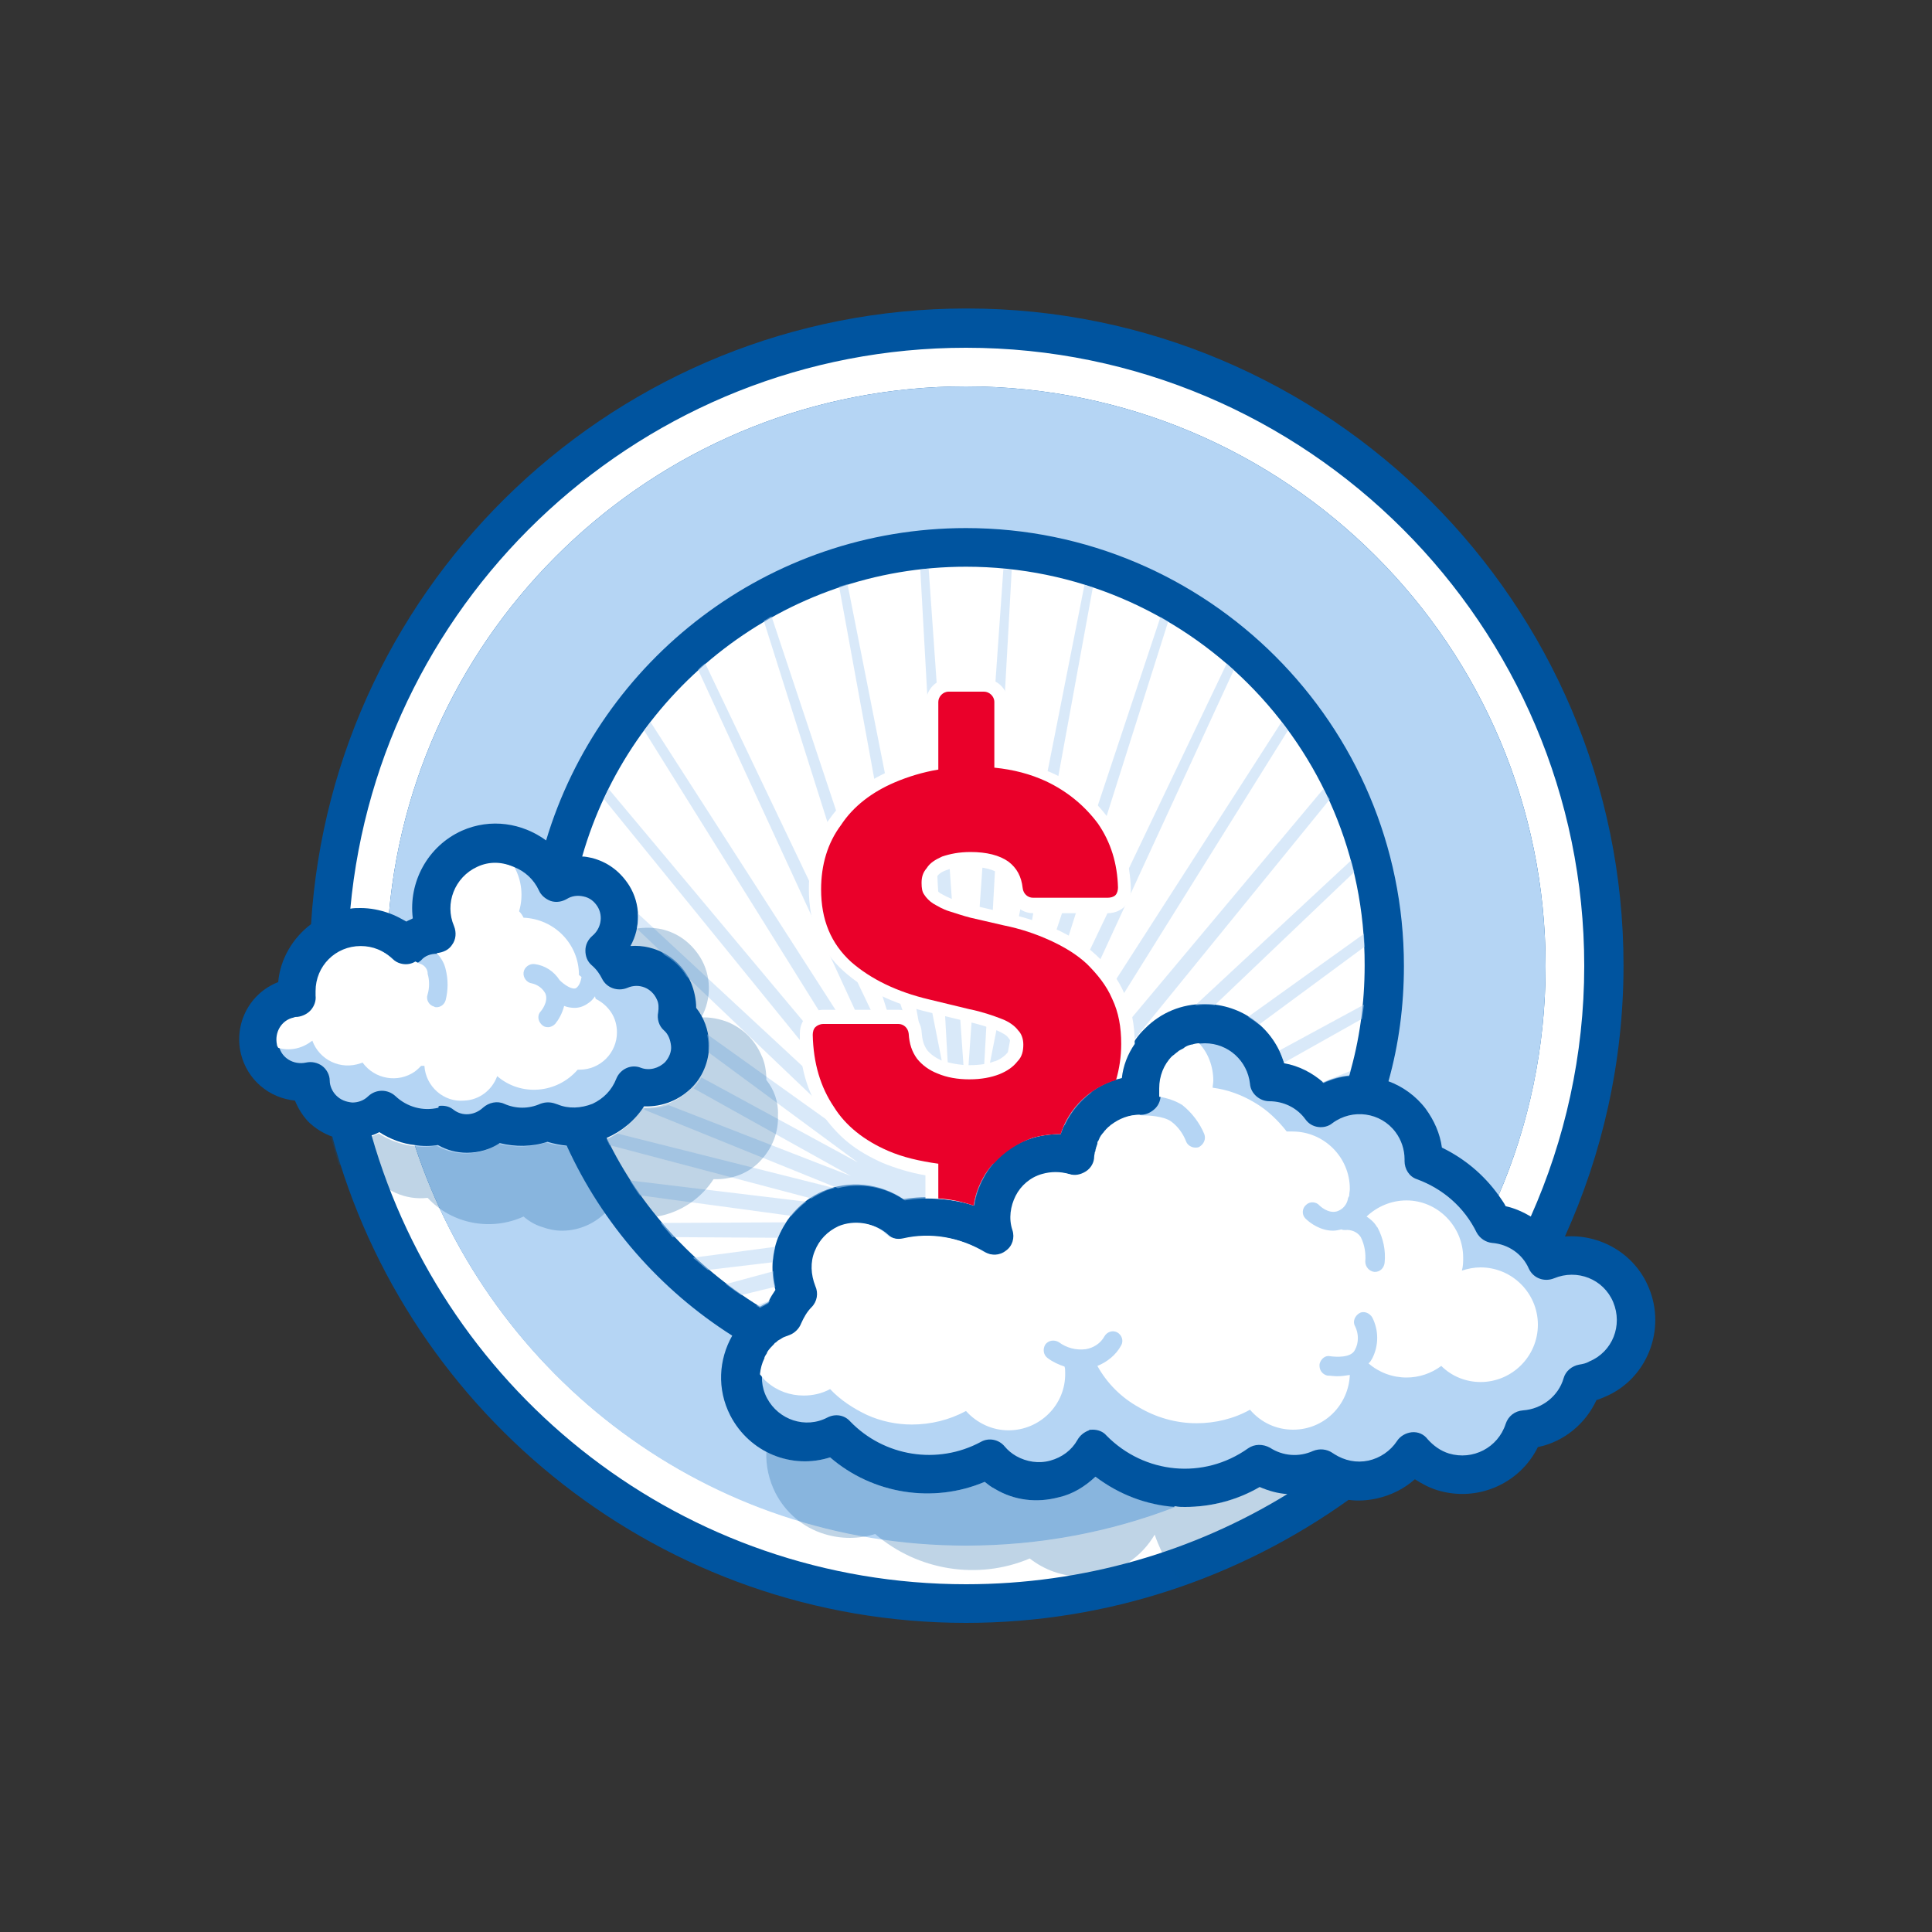 <?xml version="1.0" encoding="utf-8"?>
<!-- Generator: Adobe Illustrator 27.8.1, SVG Export Plug-In . SVG Version: 6.00 Build 0)  -->
<svg version="1.1" id="Layer_1" xmlns="http://www.w3.org/2000/svg" xmlns:xlink="http://www.w3.org/1999/xlink" x="0px" y="0px"
	 viewBox="0 0 300 300" style="enable-background:new 0 0 300 300;" xml:space="preserve">
<rect x="0" y="0" width="300" height="300" fill="#333333" stroke="none"/>
<style type="text/css">
	.st0{fill:#00549F;}
	.st1{fill:#FFFFFF;}
	.st2{fill:#B5D5F4;}
	.st3{fill:#7FAEDB;}
	.st4{fill:#EA002A;}
	.st5{opacity:0.25;fill:#00549F;}
	.st6{opacity:0.1;}
	.st7{opacity:0.15;fill:#FFFFFF;enable-background:new    ;}
	.st8{opacity:0.3;fill:#FFFFFF;enable-background:new    ;}
	.st9{opacity:0.15;fill:#FFFFFF;}
	.st10{enable-background:new    ;}
	.st11{opacity:0.5;fill:#B5D5F4;enable-background:new    ;}
	.st12{opacity:0.25;fill:#00549F;enable-background:new    ;}
	.st13{opacity:0.4;fill:#00549F;enable-background:new    ;}
	.st14{fill:none;}
</style>
<path class="st0" d="M256,199.9c-2.2-5.3-7.6-8.3-13-7.9c5.8-12.8,9.1-27.1,9.1-42.1c0-56.2-45.8-102-102-102
	c-54.1,0-98.5,42.3-101.8,95.6c-2.8,2.1-4.8,5.4-5.1,9c-4.4,1.7-6.9,6.4-5.8,11.1c1,4.1,4.4,6.9,8.4,7.3c0.5,1.2,1.1,2.2,2,3.2
	c1.1,1.1,2.4,1.9,3.8,2.4C63.2,219.9,102.9,252,150,252c22.1,0,42.6-7.1,59.4-19.1c1.4,0.2,2.9,0.1,4.3-0.2c2.3-0.5,4.3-1.5,6-3
	c1.1,0.7,2.2,1.3,3.5,1.7c6.2,1.9,12.8-1,15.6-6.7c4-0.8,7.4-3.6,9.1-7.3c0.4-0.1,0.8-0.3,1.3-0.5
	C255.7,214.2,258.8,206.5,256,199.9z"/>
<g>
	<path class="st1" d="M184,234c-0.5,0-1,0-1.5-0.1c-10.1,3.9-21,6-32.5,6c-40,0-73.8-26.1-85.6-62.1c-1.9-0.2-3.8-0.9-5.5-2
		c-0.4,0.2-0.8,0.4-1.2,0.5C69.2,216.6,106.2,246,150,246c18.3,0,35.4-5.1,49.9-14c-1.5-0.1-2.9-0.5-4.3-1.1
		C192,233,188,234,184,234z"/>
	<path class="st1" d="M150,54c-49.9,0-91.1,38.3-95.6,87.1c0.5-0.1,1-0.1,1.6-0.1c1.5,0,3,0.3,4.4,0.8C64.5,95.9,103.1,60,150,60
		c49.7,0,90,40.3,90,90c0,12.6-2.6,24.7-7.3,35.6c0.4,0.6,0.8,1.1,1.1,1.7c1.4,0.3,2.7,0.9,3.9,1.6C243,177,246,163.8,246,150
		C246,97.1,202.9,54,150,54z"/>
</g>
<g>
	<path class="st2" d="M164.4,232.5c-3.4,0.9-6.9,0.5-9.9-1.3c-0.6-0.3-1.1-0.7-1.6-1.1c-8,3.4-17.4,1.9-24-3.8
		c-5.9,1.9-12.5-0.7-15.5-6.5c-2.1-4.1-1.8-8.7,0.3-12.4c-11.2-7.1-20.2-17.4-25.7-29.5c-1-0.1-2-0.3-3-0.6c-2.4,0.8-5,0.8-7.4,0.2
		c-1.5,1-3.3,1.5-5.1,1.5c-1.6,0-3.1-0.4-4.5-1.2c-1.2,0.2-2.4,0.2-3.6,0C76.2,213.9,110,240,150,240c11.4,0,22.4-2.1,32.5-6
		c-4.4-0.3-8.7-1.9-12.4-4.7C168.5,230.8,166.6,232,164.4,232.5z"/>
	<path class="st2" d="M150,60c-46.9,0-85.5,35.9-89.6,81.8c0.9,0.3,1.8,0.8,2.7,1.3c0.3-0.2,0.7-0.3,1-0.5
		c-0.7-5.6,2.3-11.2,7.6-13.6c4.5-2,9.4-1.2,13.1,1.5C93.2,102.5,119.2,82,150,82c37.5,0,68,30.5,68,68c0,6.2-0.8,12.2-2.4,17.9
		c2.2,0.8,4.3,2.3,5.8,4.3c1.3,1.8,2.2,3.8,2.5,6c3.5,1.7,6.5,4.2,8.8,7.4c4.7-10.9,7.3-22.9,7.3-35.6C240,100.3,199.7,60,150,60z"
		/>
</g>
<path class="st1" d="M150,88c-28.3,0-52.2,19.1-59.6,45c0.5,0,0.9,0.1,1.4,0.2c2.5,0.6,4.5,2.1,5.9,4.3c1.8,2.9,1.8,6.5,0.2,9.4
	c3.9-0.3,7.8,1.9,9.4,5.7c0.5,1.2,0.8,2.6,0.8,3.9c1.2,1.5,1.9,3.4,2,5.4c0.1,2.5-0.8,5-2.5,6.8c-2,2.1-4.7,3.2-7.6,3.1
	c-1.4,2.2-3.5,3.9-5.8,4.9c5.2,10.8,13.6,19.9,23.8,26.2c0.4-0.2,0.7-0.4,1.1-0.6c0.1,0,0.1-0.1,0.2-0.1c0.3-0.7,0.7-1.3,1.1-1.9
	c-0.7-2.7-0.6-5.5,0.4-8.1c1.3-3.2,3.7-5.8,6.9-7.2c4.1-1.8,8.9-1.3,12.6,1.2c3.6-0.6,7.3-0.3,10.8,0.8c0.2-1.5,0.7-2.9,1.4-4.2
	c1.6-3.1,4.4-5.3,7.7-6.3c1.4-0.4,2.9-0.6,4.4-0.6c1.4-4.3,5-7.7,9.5-8.7c0.4-2.8,1.6-5.5,3.7-7.5c2.5-2.5,5.7-3.8,9.2-3.8
	c0,0,0,0,0,0c5.9,0,10.8,3.8,12.4,9.2c2.3,0.4,4.4,1.5,6.1,3c1.3-0.6,2.7-1,4-1.1c1.6-5.4,2.4-11.2,2.4-17.1
	C212,115.8,184.2,88,150,88z"/>
<path class="st11" d="M102.6,189.9l19.5-0.1c-0.5,0.7-0.9,1.5-1.3,2.4l-16.4-0.1C103.9,191.4,103.2,190.7,102.6,189.9z M99.3,185.6
	l23.6,3.2c0.7-0.8,1.4-1.5,2.3-2.2l-27.4-3.3C98.3,184.1,98.8,184.9,99.3,185.6z M118,203.1c0.4-0.2,0.7-0.4,1.1-0.6
	c0.1,0,0.1-0.1,0.2-0.1c0.1-0.2,0.2-0.3,0.3-0.5l-2.2,0.9C117.6,202.8,117.8,202.9,118,203.1z M109.9,197.2L120,196
	c0.1-0.8,0.2-1.6,0.4-2.4l-12.8,1.7C108.4,195.9,109.1,196.6,109.9,197.2z M94.2,176.9c0.1,0.3,0.3,0.6,0.4,0.9l31.4,8.3
	c0.6-0.4,1.2-0.7,1.8-1c0.6-0.3,1.2-0.5,1.8-0.6L95.8,176C95.3,176.4,94.8,176.7,94.2,176.9z M112.7,199.4c0.8,0.6,1.6,1.2,2.4,1.7
	l5.3-1.3c-0.2-0.8-0.3-1.6-0.3-2.4L112.7,199.4z M209.8,133.6l-24.2,22.5c0.5,0,0.9-0.1,1.4-0.1c0,0,0,0,0,0c0.5,0,1.1,0,1.6,0.1
	l21.7-20.7C210.1,134.8,210,134.2,209.8,133.6z M205.5,168.2c1.3-0.6,2.7-1,4-1.1c0.1-0.3,0.2-0.6,0.2-0.8l-4.5,1.8
	C205.4,168.1,205.5,168.1,205.5,168.2z M211.8,145l-18,12.9c0.6,0.4,1.2,0.8,1.7,1.2l16.4-12.1C211.9,146.3,211.8,145.6,211.8,145z
	 M199.4,165l12.1-6.8c0.1-0.7,0.2-1.5,0.3-2.2l-13.1,7.1C198.9,163.7,199.1,164.3,199.4,165z M174.1,167.3c0-0.2,0.1-0.5,0.1-0.7
	l-1.1,1C173.5,167.5,173.8,167.4,174.1,167.3z M205.5,122.5l-43.8,52.3l38.3-61.4c-0.3-0.4-0.6-0.9-1-1.3l-39.4,61.3l32-69.4
	c-0.4-0.3-0.8-0.7-1.1-1l-33.1,69.3l24-75.8c-0.4-0.2-0.8-0.5-1.2-0.7L155,171.6l14.7-80.4c-0.4-0.1-0.9-0.3-1.3-0.4l-15.9,80.4
	l4.6-82.7c-0.4-0.1-0.9-0.1-1.3-0.1L150,171l-5.8-82.7c-0.5,0-0.9,0.1-1.3,0.1l4.6,82.7l-15.9-80.4c-0.4,0.1-0.9,0.3-1.3,0.4
	l14.7,80.4l-25.2-75.8c-0.4,0.2-0.8,0.5-1.2,0.7l24,75.9l-33.1-69.3c-0.4,0.3-0.8,0.6-1.1,1l32,69.4l-39.4-61.3
	c-0.3,0.4-0.6,0.8-1,1.3l38.3,61.4l-43.8-52.3c-0.3,0.5-0.5,1-0.7,1.6l42.6,52.4l-37.4-34.7c0.1,0.8,0,1.6-0.1,2.4l4.3,4.1
	c1.4,0.8,2.6,1.9,3.4,3.3l28.1,26.8l-24.9-17.8c0.1,0.5,0.2,1.1,0.2,1.7c0,0.4,0,0.7,0,1.1l23.2,17.1l-24.3-13.2
	c-0.3,0.6-0.8,1.2-1.2,1.7l24.4,13.6l-28.3-11c-1.2,0.4-2.4,0.6-3.7,0.5c0,0.1-0.1,0.1-0.1,0.2l30.1,12.2c3.6-0.9,7.4-0.2,10.4,1.9
	c3.6-0.6,7.3-0.3,10.8,0.8c0.2-1.5,0.7-2.9,1.4-4.2c1.6-3.1,4.4-5.3,7.7-6.3c1.2-0.4,2.5-0.6,3.8-0.6l1.2-1.5c0.9-1.9,2.3-3.6,4-4.9
	l37.1-45.6C206,123.5,205.8,123,205.5,122.5z M164.6,176c0.1-0.3,0.2-0.5,0.3-0.8l-0.8,0.8C164.3,176,164.5,176,164.6,176z"/>
<path class="st1" d="M127.6,172.9c1.2,1.7,2.5,3.2,4.1,4.5c1.6,1.3,3.4,2.3,5.4,3.2c2,0.8,4.2,1.5,6.6,1.9v3.6
	c2.5,0,5.1,0.3,7.5,1.1c0.2-1.5,0.7-2.9,1.4-4.2c1.6-3.1,4.4-5.3,7.7-6.3c1.4-0.4,2.9-0.6,4.4-0.6c1.4-4.3,5-7.7,9.5-8.7
	c0.2-1.9,0.9-3.7,2-5.3c0-3-0.5-5.5-1.6-7.8c-0.9-2.1-2.3-4.1-4.4-6c-1.7-1.6-3.8-2.9-6.4-4.1c-2.3-1-4.8-1.8-7.5-2.4l-5.1-1.2
	c-1.2-0.3-2.2-0.6-3.1-0.9c-0.8-0.3-1.4-0.6-2.1-1c-0.3-0.2-0.6-0.5-0.7-0.7c0-0.1-0.1-0.1-0.1-0.2c0,0-0.1-0.2-0.1-0.6
	c0-0.6,0.2-0.8,0.3-1c0,0,0.1-0.1,0.1-0.1c0.2-0.3,0.6-0.7,1.5-1c1-0.4,2.2-0.5,3.7-0.5c2,0,3.6,0.4,4.7,1.2
	c0.8,0.6,1.2,1.4,1.4,2.7c0.2,1.9,1.8,3.3,3.6,3.3h11.6c1.3,0,2.2-0.6,2.6-1s1-1.3,1-2.6c0,0,0,0,0-0.1c-0.1-4.2-1.3-7.8-3.4-10.9
	c0,0,0,0,0,0c-2.2-3.1-5.3-5.6-8.9-7.2c-2.1-0.9-4.3-1.6-6.8-2V109c0-2-1.7-3.6-3.6-3.6h-5.5c-2,0-3.6,1.7-3.6,3.6v8.9
	c-2,0.5-3.9,1-5.6,1.8c0,0,0,0,0,0c-3.9,1.7-7,4.2-9.2,7.2c-2.3,3.1-3.4,6.9-3.4,11.1c0,2.6,0.4,5,1.3,7.1c0.9,2.1,2.3,4.1,4.1,5.7
	c0,0,0,0,0,0c3.2,2.9,7.6,5,12.9,6.3l6.2,1.5c0,0,0,0,0,0c1.8,0.4,3.4,0.9,4.7,1.4c0,0,0,0,0,0c0.9,0.4,1.6,0.8,1.8,1.2
	c0,0,0.1,0.1,0.1,0.1c0.1,0.1,0.2,0.4,0.2,0.8c0,0.8-0.2,1.1-0.4,1.3c0,0-0.1,0.1-0.1,0.1c-0.4,0.5-1.1,1-1.9,1.3c0,0-0.1,0-0.1,0
	c-1,0.4-2.3,0.6-3.9,0.6c-1.4,0-3-0.3-4.2-0.7c-1-0.4-1.8-1-2.3-1.6c-0.6-0.8-0.8-1.7-0.9-2.9c0,0,0-0.1,0-0.1
	c-0.2-1.9-1.8-3.3-3.6-3.3h-11.7c-0.9,0-1.9,0.4-2.6,1.1c-0.5,0.5-1,1.3-1,2.6c0,0,0,0,0,0C124.1,165.4,125.3,169.5,127.6,172.9z"/>
<path class="st4" d="M137.9,178.7c2.3,1,4.9,1.6,7.8,2v5.4c1.9,0.1,3.7,0.5,5.5,1.1c0.2-1.5,0.7-2.9,1.4-4.2c0.4-0.8,1-1.6,1.6-2.3
	v0c0,0,0,0,0.1,0c1.6-1.8,3.7-3.2,6-4c1.4-0.4,2.9-0.6,4.4-0.6c1.3-4.1,4.6-7.2,8.6-8.4c0.5-1.7,0.8-3.6,0.8-5.6
	c0-2.6-0.4-4.9-1.4-7c-0.9-2.1-2.3-3.8-3.9-5.4c-1.6-1.5-3.6-2.7-5.8-3.7s-4.6-1.8-7.1-2.3l-5.2-1.2c-1.2-0.3-2.3-0.7-3.3-1
	c-1-0.3-1.8-0.8-2.5-1.2c-0.5-0.3-1.1-0.9-1.4-1.4c-0.3-0.4-0.4-1-0.4-1.8c0-0.9,0.2-1.6,0.8-2.3c0.5-0.8,1.3-1.3,2.4-1.8
	c1.2-0.4,2.6-0.7,4.4-0.7c2.5,0,4.5,0.5,5.9,1.5c1.3,1,2,2.3,2.2,4.1c0.1,0.9,0.8,1.5,1.6,1.5h11.6c0.4,0,0.9-0.1,1.2-0.4
	c0.3-0.3,0.4-0.8,0.4-1.2c-0.1-3.7-1.1-7-3.1-9.9c-2-2.7-4.7-5-8.1-6.6c-2.4-1.1-5-1.8-8-2.1V109c0-0.9-0.8-1.6-1.6-1.6h-5.5
	c-0.9,0-1.6,0.8-1.6,1.6v10.5c-2.4,0.4-4.7,1.1-6.8,2c-3.5,1.5-6.4,3.7-8.3,6.6c-2.1,2.8-3.1,6.2-3.1,10c0,4.7,1.5,8.4,4.7,11.3
	c3,2.6,7,4.6,12.1,5.8l6.2,1.5c2,0.4,3.7,1,5,1.5c1.1,0.4,2.1,1.1,2.6,1.8c0.5,0.5,0.8,1.3,0.8,2.2c0,1-0.2,1.9-0.9,2.6
	c-0.7,0.9-1.6,1.5-2.8,2c-1.3,0.5-2.8,0.8-4.7,0.8c-1.8,0-3.5-0.3-4.9-0.9c-1.3-0.5-2.4-1.3-3.2-2.3c-0.8-1.1-1.2-2.3-1.3-3.9
	c-0.1-0.9-0.8-1.5-1.6-1.5h-11.7c-0.4,0-0.9,0.2-1.2,0.5s-0.4,0.8-0.4,1.2c0.1,4.4,1.2,8.1,3.3,11.2
	C131.3,174.8,134.2,177.1,137.9,178.7z"/>
<path class="st5" d="M98.8,144.2c1.3-0.2,2.6-0.2,4,0.1c2.5,0.6,4.5,2.1,5.9,4.3c1.8,2.9,1.8,6.5,0.2,9.4c-0.2-0.5-0.5-0.9-0.9-1.3
	c0-1.3-0.2-2.7-0.8-3.9c-1.6-3.8-5.5-6-9.4-5.7C98.3,146.1,98.6,145.2,98.8,144.2z M204.8,231.4c-3,0.9-6.3,0.7-9.2-0.6
	C192,233,188,234,184,234c-4.9,0-9.8-1.6-13.9-4.7c-1.6,1.5-3.5,2.6-5.7,3.2c-3.4,0.9-6.9,0.5-9.9-1.3c-0.6-0.3-1.1-0.7-1.6-1.1
	c-8,3.4-17.4,1.9-24-3.8c-3.3,1.1-6.9,0.7-9.9-0.9c-0.1,2.2,0.4,4.4,1.4,6.4c1.6,3.1,4.3,5.4,7.6,6.4c2.6,0.8,5.3,0.8,7.9,0
	c6.6,5.7,16,7.2,24,3.8c2.3,1.8,5.1,2.8,8.1,2.8c0,0,0,0,0,0c0.5,0,1.1,0,1.6-0.1c4.2-0.5,7.7-3,9.7-6.4c0.3,0.9,0.7,1.8,1.1,2.7
	c0.9,1.9,2.1,3.5,3.4,5c9.2-3.2,17.8-7.8,25.6-13.3C207.8,232.7,206.2,232.2,204.8,231.4z M119,167.7c0-1.3-0.2-2.7-0.8-3.9
	c-1-2.3-2.8-4.1-5.2-5.1c-1.3-0.5-2.8-0.8-4.2-0.7c0.7,1.2,1.1,2.6,1.1,4.1c0.1,2.5-0.8,5-2.5,6.8c-2,2.1-4.7,3.2-7.6,3.1
	c-3.1,4.9-9.3,7.2-15,5.4c-2.4,0.8-5,0.8-7.4,0.2c-1.5,1-3.3,1.5-5.1,1.5c-1.6,0-3.1-0.4-4.5-1.2c-3.1,0.5-6.4-0.2-9-1.9
	c-1.4,0.7-3,1.1-4.6,1.1c-1,0-1.9-0.2-2.8-0.5c0.4,1.4,0.8,2.8,1.2,4.2c0.1,0.1,0.2,0.1,0.3,0.2c1.5,0.8,3.1,1.2,4.7,1.1
	c2,2.8,5.4,4.3,8.8,3.9c3.8,4.1,9.9,5.2,14.9,2.9c0.8,0.7,1.8,1.3,2.8,1.6c1.1,0.4,2.1,0.6,3.2,0.6c2.7,0,5.3-1.2,7.1-3.2
	c0.2,0.1,0.5,0.2,0.7,0.3c5.9,2.3,12.4,0,15.7-5.1c2.8,0.1,5.6-0.9,7.5-3.1c1.7-1.9,2.6-4.3,2.5-6.8
	C120.9,171.1,120.2,169.2,119,167.7z"/>
<path class="st2" d="M169.7,222c0.8,0,1.6,0.3,2.1,0.9c5.9,6,15.1,6.9,22,2c1-0.7,2.3-0.7,3.4-0.1c2,1.3,4.5,1.5,6.7,0.5
	c1-0.4,2.1-0.3,3,0.3c0.1,0.1,0.2,0.1,0.3,0.2c1.6,1,3.4,1.4,5.3,1c1.8-0.4,3.4-1.5,4.4-3c0.5-0.8,1.4-1.3,2.3-1.4
	c1-0.1,1.9,0.3,2.5,1.1c0.9,1,2,1.8,3.3,2.2c3.7,1.1,7.6-0.9,8.8-4.6c0.4-1.2,1.4-2,2.7-2.1c2.9-0.2,5.5-2.2,6.3-5
	c0.3-1.1,1.3-1.9,2.4-2.1c0.6-0.1,1.1-0.2,1.6-0.5c3.6-1.5,5.2-5.6,3.7-9.2c-1.5-3.6-5.6-5.2-9.2-3.7c-1.5,0.6-3.2,0-3.9-1.5
	c-1-2.3-3.2-3.8-5.7-4c-1-0.1-1.9-0.7-2.4-1.6c-1.9-3.9-5.2-6.8-9.3-8.3c-1.2-0.4-1.9-1.6-1.9-2.8V180c0-1.5-0.5-3-1.4-4.2
	c-2.3-3.1-6.7-3.7-9.8-1.4c-0.6,0.5-1.4,0.7-2.2,0.6c-0.8-0.1-1.5-0.5-2-1.2c-1.3-1.8-3.4-2.8-5.6-2.8c0,0,0,0,0,0
	c-1.5,0-2.9-1.2-3-2.7c-0.4-3.6-3.4-6.3-7-6.3c0,0,0,0,0,0c-1.9,0-3.6,0.7-4.9,2.1s-2,3.1-2,5c0,0.2,0,0.5,0,0.7
	c0.1,0.8-0.2,1.7-0.8,2.3c-0.6,0.6-1.4,1-2.2,1c-3.8,0-6.8,2.9-7,6.6c0,0.9-0.5,1.8-1.3,2.3c-0.8,0.5-1.7,0.7-2.6,0.4
	c-1.4-0.4-2.8-0.4-4.2,0c-1.8,0.5-3.3,1.8-4.1,3.4s-1.1,3.5-0.5,5.3c0.4,1.2,0,2.5-1,3.2c-1,0.8-2.3,0.8-3.4,0.2
	c-3.8-2.3-8.3-3.1-12.6-2.1c-0.9,0.2-1.9,0-2.6-0.7c-2-1.8-5-2.2-7.4-1.2c-1.7,0.8-3,2.1-3.7,3.9c-0.7,1.7-0.6,3.6,0.1,5.4
	c0.5,1.1,0.3,2.4-0.6,3.3c-0.7,0.7-1.2,1.6-1.6,2.5c-0.3,0.8-1,1.5-1.8,1.8c-0.3,0.1-0.5,0.2-0.8,0.3c-3.4,1.8-4.8,6-3,9.4
	c1.8,3.4,6,4.8,9.4,3c1.2-0.6,2.6-0.4,3.5,0.6c5.3,5.5,13.6,6.8,20.3,3.2c1.2-0.7,2.8-0.4,3.7,0.7c0.5,0.6,1.1,1.1,1.8,1.5
	c1.6,0.9,3.5,1.2,5.3,0.7c1.8-0.5,3.3-1.6,4.2-3.2c0.4-0.7,1-1.2,1.8-1.5C169.1,222,169.4,222,169.7,222z"/>
<path class="st1" d="M119.1,214.6c1.6,1.4,3.6,2.1,5.7,2.1c1.4,0,2.8-0.3,4.1-1c1.6,1.7,3.6,3,5.7,4c2.2,1,4.6,1.5,7,1.5
	c2.9,0,5.8-0.7,8.4-2.1c1.7,1.9,4.1,3,6.6,3c4.9,0,8.9-4,8.8-8.9c0-0.4,0-0.7-0.1-1c-0.9-0.3-1.8-0.7-2.6-1.3
	c-0.7-0.5-0.8-1.4-0.4-2.1c0.5-0.7,1.4-0.8,2.1-0.4c1.2,0.9,2.7,1.3,4.2,1.1c1.2-0.2,2.3-0.9,2.9-2c0.4-0.7,1.3-1,2-0.6
	c0.7,0.4,1,1.3,0.6,2c-0.8,1.5-2.2,2.6-3.7,3.2c1.5,2.7,3.7,4.9,6.4,6.4c2.7,1.6,5.8,2.5,9,2.5c2.9,0,5.8-0.7,8.3-2.1
	c1.7,2,4.1,3.1,6.7,3.1c4.8,0,8.6-3.8,8.8-8.5c-0.6,0.1-1.3,0.2-1.9,0.2c-0.6,0-1.2-0.1-1.6-0.1c-0.8-0.2-1.3-0.9-1.2-1.8
	c0.2-0.8,0.9-1.4,1.7-1.2c0.8,0.1,3.2,0.3,3.8-1c0.6-1.1,0.6-2.5,0-3.7c-0.4-0.7,0-1.6,0.7-2c0.7-0.4,1.6,0,2,0.7c1,2,1,4.3,0,6.3
	c-0.2,0.3-0.3,0.6-0.6,0.8c1.6,1.4,3.7,2.2,5.9,2.2c1.9,0,3.8-0.6,5.4-1.8c1.6,1.6,3.8,2.5,6.1,2.5c4.9,0,8.9-4,8.9-8.9
	c0-4.9-4-8.9-8.9-8.9c-1,0-2,0.2-2.9,0.5c0.2-0.7,0.2-1.4,0.2-2c0-4.9-4-8.9-8.8-8.9c-2.3,0-4.5,0.9-6.2,2.5
	c0.6,0.4,1.2,0.9,1.6,1.6c0,0,0.1,0.1,0.1,0.1c0.9,1.7,1.3,3.6,1.1,5.5c-0.1,0.8-0.7,1.4-1.5,1.4c0,0-0.1,0-0.1,0
	c-0.8-0.1-1.4-0.8-1.4-1.6c0.1-1.3-0.1-2.6-0.7-3.8c-0.5-0.8-1.5-1.2-2.4-1.1c-0.2,0-0.4,0-0.6-0.1c-0.4,0.1-0.9,0.2-1.3,0.2
	c-1.9,0-3.5-1.1-4.3-1.9c-0.6-0.6-0.5-1.6,0.1-2.1c0.6-0.6,1.6-0.5,2.1,0.1c0,0,1.3,1.3,2.7,0.9c0.9-0.3,1.5-1,1.7-1.9
	c0-0.2,0.1-0.3,0.2-0.5c0-0.4,0.1-0.7,0.1-1.1c0-4.9-4-8.9-8.9-8.9c-0.3,0-0.6,0-0.9,0c-1.4-1.8-3.1-3.4-5-4.5c-2-1.2-4.2-2-6.5-2.3
	c0-0.4,0.1-0.7,0.1-1.1c0-2.2-0.8-4.3-2.2-5.8h0c-0.4,0-0.8,0.1-1.1,0.2c0,0-0.1,0-0.1,0c-0.4,0.1-0.7,0.2-1,0.4c0,0-0.1,0-0.1,0.1
	c-0.3,0.2-0.6,0.3-0.9,0.5c0,0-0.1,0.1-0.1,0.1c-0.3,0.2-0.6,0.5-0.9,0.7c-1.3,1.3-2,3.1-2,5c0,0.2,0,0.5,0,0.7c0,0.2,0,0.4,0,0.6
	c1.2,0.2,2.5,0.6,3.6,1.3c1.5,1.2,2.7,2.8,3.4,4.5c0.3,0.8-0.1,1.6-0.8,2c-0.2,0.1-0.4,0.1-0.6,0.1c-0.6,0-1.2-0.4-1.4-0.9
	c-0.5-1.3-1.3-2.4-2.4-3.2c-1.2-0.8-3.5-0.9-4.3-0.9c-0.2,0-0.4,0-0.6-0.1c0,0,0,0,0,0c-1.6,0-3.1,0.6-4.3,1.5c0,0,0,0,0,0
	c-0.2,0.1-0.3,0.3-0.5,0.4c0,0,0,0,0,0c-0.1,0.1-0.3,0.3-0.4,0.4c0,0,0,0.1-0.1,0.1c-0.1,0.1-0.2,0.3-0.3,0.4c0,0-0.1,0.1-0.1,0.1
	c-0.1,0.1-0.2,0.3-0.3,0.4c0,0.1-0.1,0.1-0.1,0.2c-0.1,0.1-0.1,0.3-0.2,0.4c0,0.1-0.1,0.2-0.1,0.2c-0.1,0.1-0.1,0.2-0.1,0.4
	c0,0.1-0.1,0.2-0.1,0.3c0,0.1-0.1,0.2-0.1,0.3c0,0.1-0.1,0.3-0.1,0.4c0,0.1,0,0.2-0.1,0.3c0,0.2-0.1,0.5-0.1,0.7
	c0,0.9-0.5,1.8-1.3,2.3c-0.8,0.5-1.7,0.7-2.6,0.4c-1.4-0.4-2.8-0.4-4.2,0c-1.8,0.5-3.3,1.8-4.1,3.4s-1.1,3.5-0.5,5.3
	c0.4,1.2,0,2.5-1,3.2c-1,0.8-2.3,0.8-3.4,0.2c-3.8-2.3-8.3-3.1-12.6-2.1c-0.9,0.2-1.9,0-2.6-0.7c-2-1.8-5-2.2-7.4-1.2
	c-1.7,0.8-3,2.1-3.7,3.9c-0.7,1.7-0.6,3.6,0.1,5.4c0.5,1.1,0.3,2.4-0.6,3.3c-0.7,0.7-1.2,1.6-1.6,2.5c-0.3,0.8-1,1.5-1.8,1.8
	c-0.3,0.1-0.5,0.2-0.8,0.3c-0.3,0.1-0.5,0.3-0.7,0.4c-0.1,0-0.1,0.1-0.2,0.1c-0.2,0.1-0.3,0.3-0.5,0.4c-0.1,0-0.1,0.1-0.2,0.2
	c-0.4,0.4-0.8,0.8-1.1,1.3c0,0,0,0,0,0.1c-0.1,0.2-0.3,0.4-0.4,0.7c0,0,0,0.1,0,0.1c-0.4,0.8-0.6,1.6-0.7,2.5c0,0,0,0,0,0
	C118.4,213.9,118.7,214.3,119.1,214.6z"/>
<path class="st2" d="M68.6,171.7c0.7,0,1.3,0.2,1.8,0.6c1.4,1.1,3.3,0.9,4.6-0.3c0.9-0.8,2.2-1.1,3.3-0.6c1.8,0.8,3.8,0.8,5.6,0
	c0.8-0.3,1.6-0.3,2.4,0l0.3,0.1c1.7,0.7,3.6,0.6,5.4-0.1c1.7-0.8,3-2.1,3.7-3.9c0.6-1.5,2.3-2.3,3.8-1.7c1.3,0.5,2.8,0.1,3.8-0.9
	c0.6-0.7,1-1.6,0.9-2.5s-0.4-1.8-1.1-2.4c-0.8-0.7-1.1-1.8-0.9-2.8c0.1-0.7,0.1-1.4-0.2-2c-0.8-1.8-2.8-2.6-4.6-1.8
	c-1.5,0.6-3.2,0-3.9-1.4c-0.4-0.8-0.9-1.5-1.6-2.1c-0.7-0.6-1-1.4-1-2.3s0.4-1.7,1.1-2.3c1.3-1.1,1.7-3,0.8-4.5
	c-0.5-0.8-1.2-1.4-2.2-1.6c-0.9-0.2-1.8-0.1-2.6,0.4c-0.7,0.4-1.6,0.6-2.5,0.3c-0.8-0.3-1.5-0.9-1.8-1.6c-1.6-3.5-5.7-5.1-9.2-3.6
	c-3.5,1.6-5.1,5.7-3.6,9.2c0.4,1,0.3,2.1-0.3,2.9s-1.6,1.3-2.6,1.3l-0.2,0c0,0,0,0,0,0c-0.9,0-1.8,0.3-2.4,1c-1.2,1.1-3,1.1-4.2,0
	c-1.3-1.3-3-2-4.9-2c-3.9,0-7,3.1-7,7c0,0.2,0,0.5,0,0.7c0.1,0.8-0.2,1.6-0.7,2.2c-0.5,0.6-1.3,1-2.1,1.1c-0.2,0-0.4,0-0.6,0.1
	c-1.9,0.4-3,2.3-2.6,4.2c0.4,1.9,2.3,3,4.2,2.6c0.9-0.2,1.8,0,2.5,0.5c0.7,0.5,1.2,1.4,1.2,2.3c0,0.8,0.4,1.7,1,2.3
	c0.7,0.7,1.5,1,2.5,1.1c0.9,0,1.8-0.3,2.5-1c1.2-1.1,3-1.1,4.2,0c1.8,1.7,4.3,2.4,6.7,1.8C68,171.7,68.3,171.7,68.6,171.7z"/>
<path class="st1" d="M89.7,166.1c0.1,0,0.2,0,0.3,0c3.2,0,5.8-2.6,5.8-5.8c0-1.1-0.3-2.2-0.9-3.1c-0.6-0.9-1.4-1.6-2.4-2.1
	c0-0.1-0.1-0.2-0.1-0.4c-0.3,0.4-0.6,0.8-1.1,1.1c-0.7,0.5-1.4,0.7-2.1,0.7c-0.5,0-1.1-0.1-1.6-0.3c-0.3,1.2-0.9,2.2-1.4,2.8
	c-0.3,0.3-0.7,0.5-1.1,0.5c-0.4,0-0.7-0.1-1-0.4c-0.6-0.6-0.7-1.5-0.1-2.1c0,0,1.2-1.4,0.7-2.7c-0.4-0.8-1.2-1.4-2.1-1.6
	c-0.8-0.1-1.4-0.9-1.3-1.7c0.1-0.8,0.9-1.4,1.7-1.3c1.6,0.2,3,1.1,3.9,2.5c0.7,0.7,2,1.6,2.6,1.2c0.5-0.4,0.7-1.1,0.8-1.7
	c-0.1-0.1-0.3-0.2-0.4-0.3v0c0-4.8-3.8-8.7-8.6-8.9c-0.2-0.4-0.4-0.7-0.7-1c0.7-2.3,0.4-4.8-0.7-6.8c-1.8-0.9-3.9-1-5.8-0.1
	c-3.5,1.6-5.1,5.7-3.6,9.2c0.4,1,0.3,2.1-0.3,2.9c-0.5,0.8-1.4,1.2-2.4,1.3c0.7,0.7,1.2,1.6,1.4,2.5c0.4,1.6,0.4,3.2,0,4.8
	c-0.2,0.7-0.8,1.1-1.4,1.1c-0.1,0-0.3,0-0.4-0.1c-0.8-0.2-1.3-1.1-1-1.9c0.3-1,0.3-2.2,0-3.2c0-0.1,0-0.1,0-0.2
	c-0.1-0.7-0.6-1.2-1.3-1.4c-0.2-0.1-0.4-0.2-0.6-0.3c-1.1,0.7-2.6,0.5-3.6-0.4c-1.3-1.3-3-2-4.9-2c-3.9,0-7,3.1-7,7
	c0,0.2,0,0.5,0,0.7c0.1,0.8-0.2,1.6-0.7,2.2c-0.5,0.6-1.3,1-2.1,1.1c-0.2,0-0.4,0-0.6,0.1c-1.9,0.4-3,2.3-2.6,4.2
	c0,0.2,0.1,0.3,0.2,0.5c1.6,0.5,3.5,0.2,5-0.9c0.1-0.1,0.2-0.1,0.3-0.2c1.1,3,4.4,4.6,7.5,3.5c0.1,0,0.2-0.1,0.3-0.1
	c1.9,2.6,5.5,3.2,8.1,1.4c0.4-0.3,0.7-0.6,1-0.9c0.2,0,0.3,0,0.5,0c0.2,3.2,3,5.7,6.2,5.4c2.3-0.1,4.3-1.6,5.1-3.8
	C80.9,170.3,86.5,169.8,89.7,166.1z"/>
</svg>
